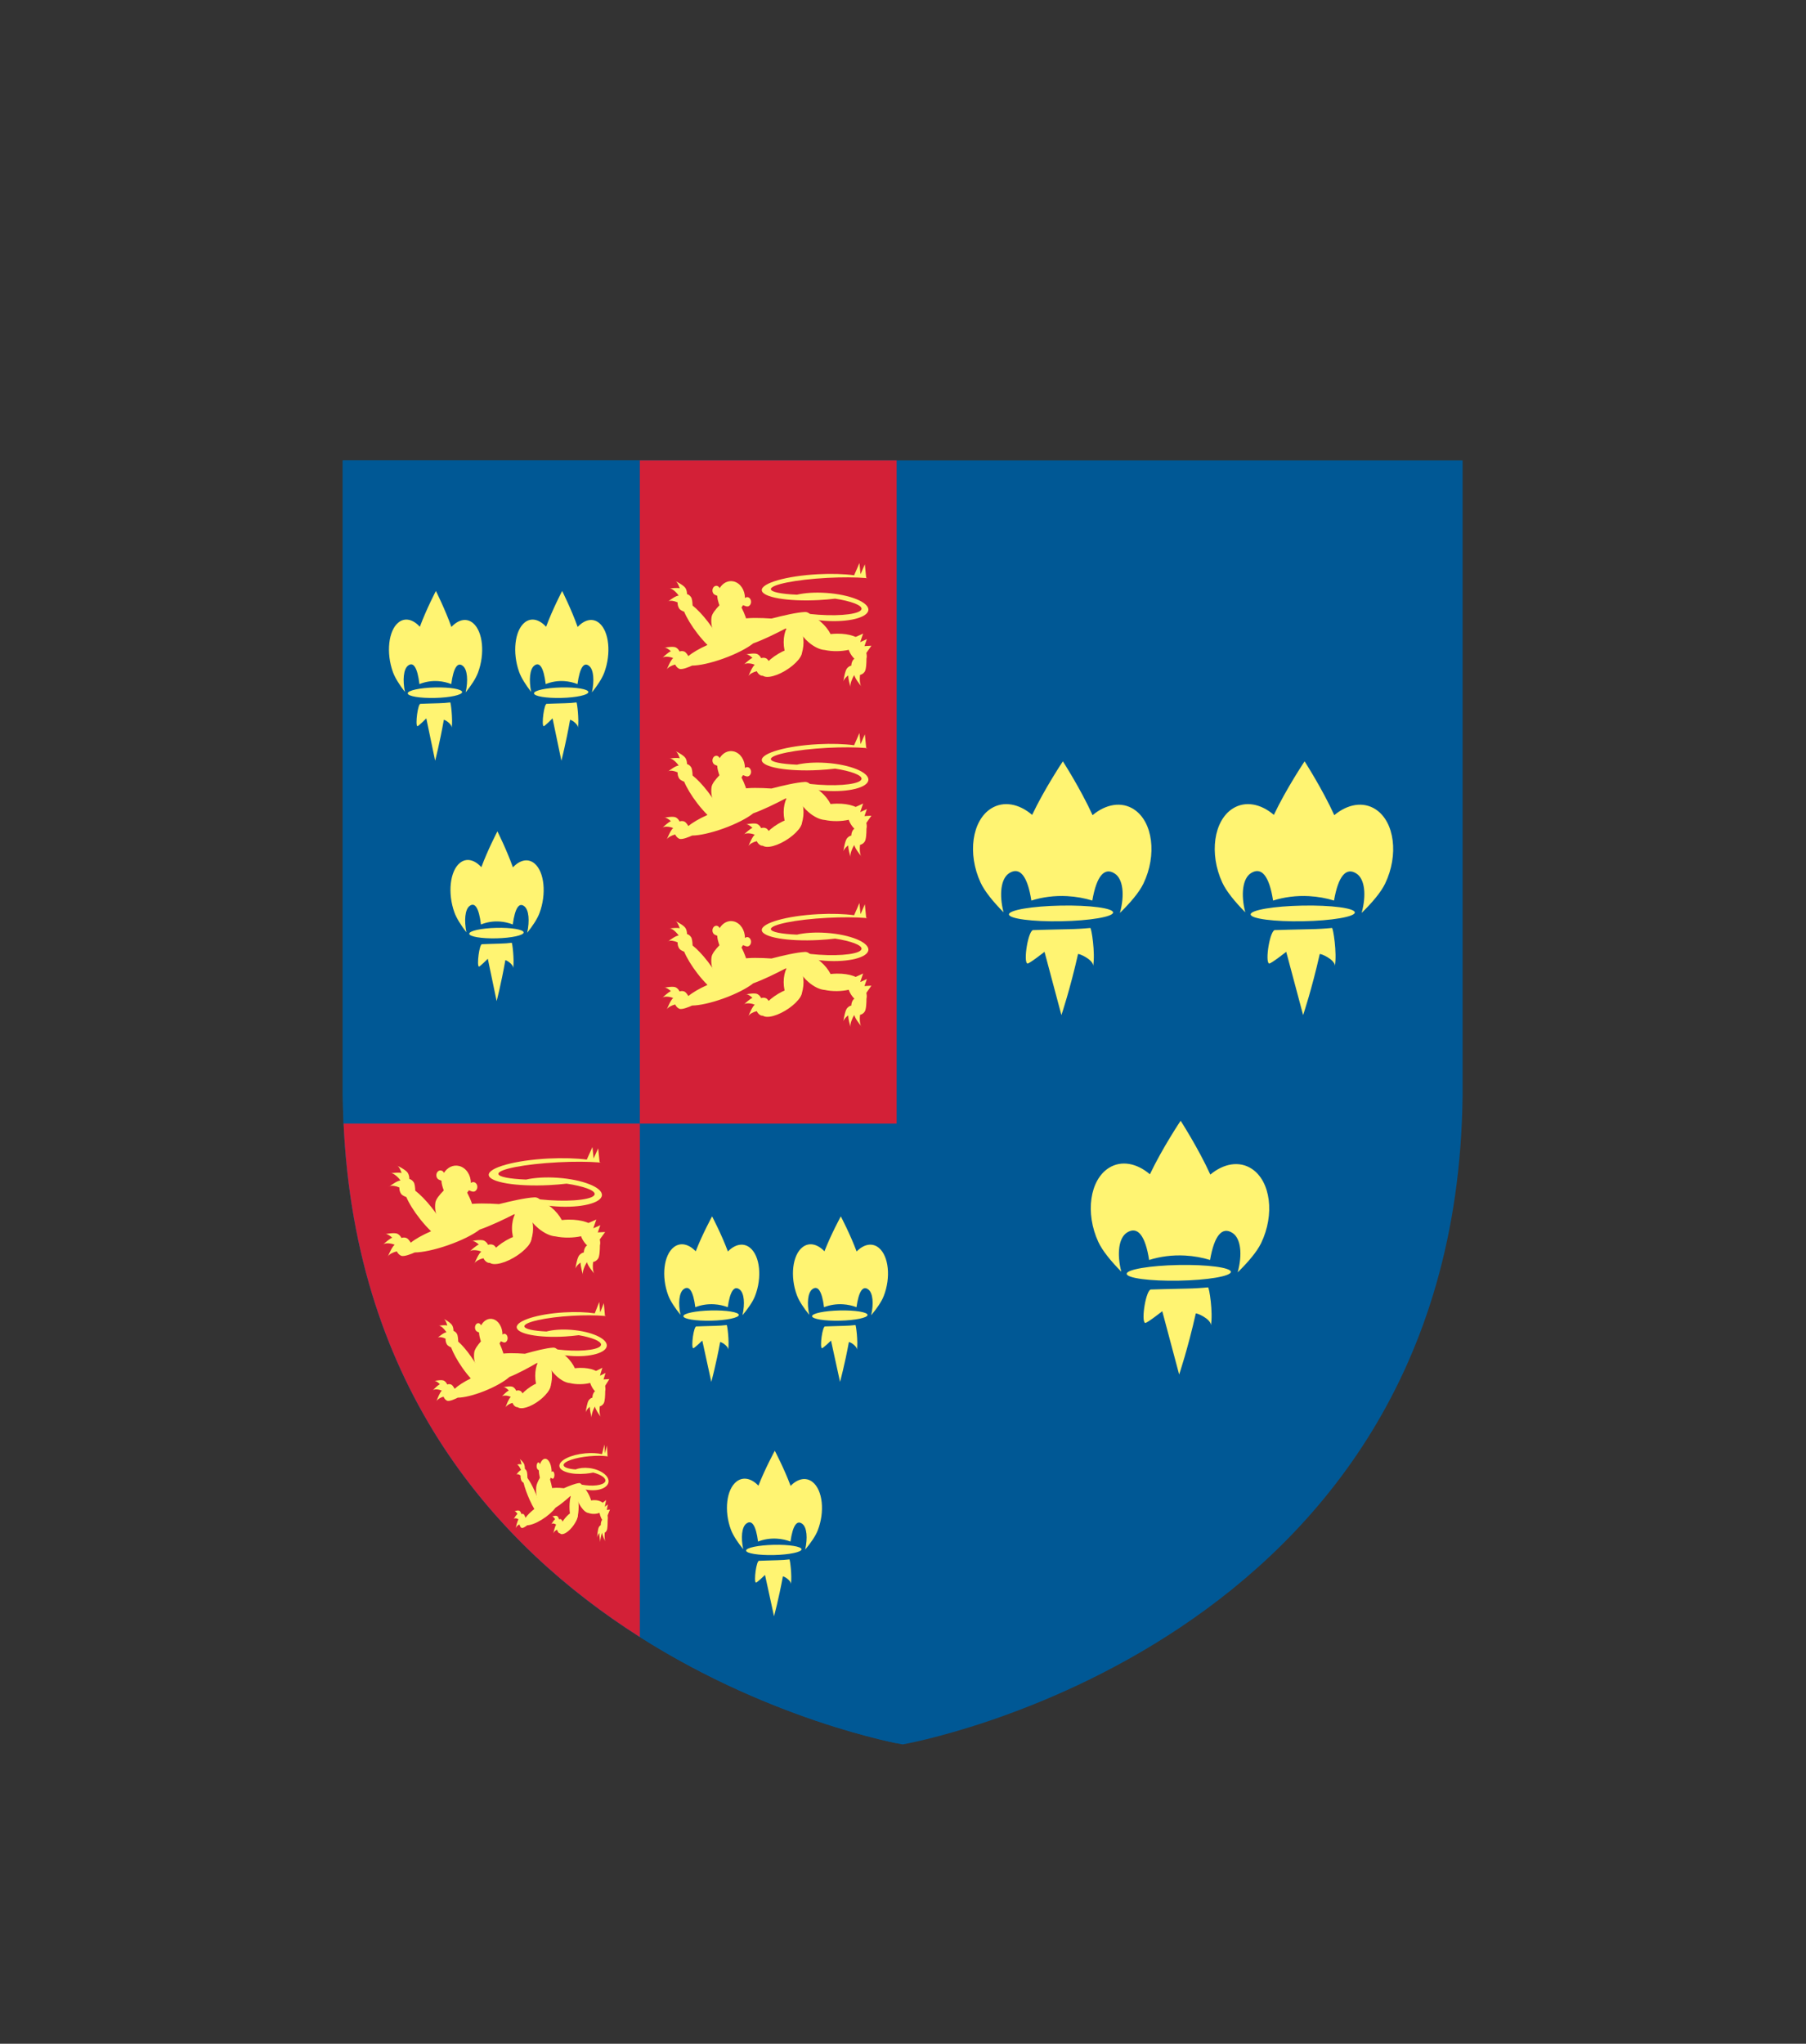 <?xml version="1.0" encoding="UTF-8" standalone="no"?><!DOCTYPE svg PUBLIC "-//W3C//DTD SVG 1.1//EN" "http://www.w3.org/Graphics/SVG/1.1/DTD/svg11.dtd"><svg width="100%" height="100%" viewBox="0 0 2130 2410" version="1.1" xmlns="http://www.w3.org/2000/svg" xmlns:xlink="http://www.w3.org/1999/xlink" xml:space="preserve" xmlns:serif="http://www.serif.com/" style="fill-rule:evenodd;clip-rule:evenodd;stroke-linejoin:round;stroke-miterlimit:2;"><rect x="0" y="0" width="2130" height="2410" fill="#333333" stroke="none"/><rect id="Artboard1" x="0" y="0" width="2129.27" height="2409.65" style="fill:none;"/><path d="M1725.01,542.971l-0,750.317l-0.038,0c-8.167,650.858 -660.254,763.741 -660.254,763.741c-0,0 -0.028,-0.008 -0.082,-0.026c-0.055,0.018 -0.082,0.026 -0.082,0.026c-0,0 -652.088,-112.883 -660.254,-763.741l-0.038,0l0,-750.317l1320.75,-0Z" style="fill:#005895;"/><clipPath id="_clip1"><path d="M1725.01,542.971l-0,750.317l-0.038,0c-8.167,650.858 -660.254,763.741 -660.254,763.741c-0,0 -0.028,-0.008 -0.082,-0.026c-0.055,0.018 -0.082,0.026 -0.082,0.026c-0,0 -652.088,-112.883 -660.254,-763.741l-0.038,0l0,-750.317l1320.75,-0Z"/></clipPath><g clip-path="url(#_clip1)"><rect x="309.181" y="325" width="748.326" height="1916.67" style="fill:#005895;"/><clipPath id="_clip2"><rect x="309.181" y="325" width="748.326" height="1916.67"/></clipPath><g clip-path="url(#_clip2)"><rect x="291.363" y="1325" width="463.249" height="875" style="fill:#d32037;"/><g><g id="lion"><path d="M459.525,1398.86c-0.641,0.477 -1.02,0.775 -1.02,0.775c0.26,-0.317 0.605,-0.574 1.02,-0.775Zm1.879,-15.416c-0.754,0.105 -1.206,0.182 -1.206,0.182c0.351,-0.155 0.758,-0.211 1.206,-0.182Zm7.567,-8.63c-0.701,-0.342 -1.127,-0.535 -1.127,-0.535c0.372,0.067 0.749,0.252 1.127,0.535Zm218.441,127.889c0.247,0.84 0.406,1.34 0.406,1.34c-0.203,-0.369 -0.336,-0.822 -0.406,-1.34Zm-232.539,-47.534c-0.75,0.137 -1.2,0.232 -1.2,0.232c0.347,-0.169 0.751,-0.243 1.2,-0.232Zm-2.588,11.983c-0.595,0.552 -0.946,0.893 -0.946,0.893c0.23,-0.347 0.551,-0.643 0.946,-0.893Zm248.411,34.453c0.535,0.631 0.864,1.002 0.864,1.002c-0.321,-0.23 -0.608,-0.57 -0.864,-1.002Zm-22.092,-5.735c-0.138,0.873 -0.211,1.401 -0.211,1.401c-0.021,-0.439 0.054,-0.91 0.211,-1.401Zm-221.022,-14.43c-0.332,0.798 -0.522,1.284 -0.522,1.284c0.079,-0.429 0.259,-0.86 0.522,-1.284Zm-5.297,-14.288c2.014,-1.865 6.82,-6.129 10.287,-7.694c-2.649,-2.429 -5.641,-4.242 -7.699,-4.289c3.073,-0.563 11.192,-1.831 14.157,-0.148c2,1.136 3.535,2.873 4.444,4.815c1.944,-0.731 4.103,-0.736 6.166,0.152c1.458,0.627 3.194,2.814 4.838,5.395c5.13,-4.201 13.584,-8.999 23.926,-13.498c-4.02,-3.839 -8.339,-8.573 -12.62,-13.946c-7.599,-9.538 -13.473,-19.076 -16.529,-26.309c-2.743,-1.052 -5.218,-2.352 -6.22,-3.838c-1.491,-2.212 -2.145,-4.884 -2.017,-7.493c-3.992,-1.826 -8.999,-2.648 -11.493,-1.439c2.596,-1.937 9.487,-6.825 12.82,-6.774c-2.86,-4.234 -7.877,-8.443 -10.941,-8.642c2.55,-0.358 8.554,-1.052 12.209,-0.264c-1.171,-3.691 -2.909,-7.066 -4.642,-8.366c2.871,1.4 10.357,5.286 12.131,8.536c1.196,2.19 1.727,4.61 1.633,6.821c1.984,0.567 3.826,1.883 5.187,3.902c1.204,1.786 1.687,5.926 1.849,10.019c5.6,4.295 12.406,11.15 19.117,19.574c3.099,3.889 5.911,7.779 8.362,11.512c3.567,-3.471 8.413,-6.743 14.021,-9.224c5.507,-2.437 10.895,-3.733 15.48,-3.93c1.257,-0.751 2.633,-1.291 4.099,-1.574c9.098,-1.757 23.904,-1.468 37.733,-0.58c14.031,-3.542 31.534,-7.47 41.804,-7.946c3.199,-0.148 6.085,1.622 7.848,4.431c3.831,1.59 7.901,4.052 11.85,7.321c5.516,4.564 9.842,9.91 12.505,15.022c2.51,-0.287 5.158,-0.457 7.895,-0.491c16.109,-0.201 29.232,4.381 29.285,10.226c0.002,0.15 -0.006,0.3 -0.021,0.45c0.916,0.863 1.811,1.838 2.662,2.917c4.424,5.611 6.348,12.354 5.13,16.769c-0.019,5.172 -0.368,13.093 -2.222,15.712c-1.535,2.17 -3.631,3.481 -5.839,3.883c-0.686,4.948 -0.319,10.844 1.216,13.441c-2.165,-2.56 -7.703,-9.407 -8.362,-13.229c-2.938,4.162 -5.4,10.782 -4.922,14.327c-0.836,-2.84 -2.68,-9.557 -2.791,-13.9c-2.84,2.115 -5.295,4.813 -6.017,7.067c0.566,-3.576 2.239,-12.952 4.582,-15.664c1.58,-1.828 3.491,-2.944 5.359,-3.302c0.056,-2.387 0.769,-4.77 2.17,-6.751c0.388,-0.548 0.984,-1.064 1.723,-1.547c-0.963,-0.893 -1.903,-1.91 -2.795,-3.041c-1.951,-2.475 -3.416,-5.17 -4.34,-7.788c-4.296,0.961 -9.292,1.544 -14.625,1.61c-5.68,0.071 -10.989,-0.453 -15.484,-1.417c-5.766,-0.342 -13.159,-3.606 -20.172,-9.409c-5.535,-4.581 -9.872,-9.949 -12.533,-15.078c-4.96,-0.263 -10.594,-0.819 -16.325,-1.519c-11.874,6.014 -27.881,13.663 -40.479,18.008c-7.537,5.872 -21.253,12.793 -37.385,18.413c-15.699,5.469 -30.059,8.444 -39.166,8.516c-3.27,1.458 -12.622,5.357 -16.042,3.885c-2.26,-0.973 -4.013,-2.849 -5.071,-5.152c-4.219,0.887 -8.854,3.25 -10.439,5.806c1.346,-3.239 5.031,-11.621 7.895,-13.616c-4.333,-1.859 -10.491,-2.376 -13.192,-0.672Zm102.16,8.091c2.013,-1.865 6.82,-6.13 10.286,-7.694c-2.649,-2.43 -5.641,-4.243 -7.699,-4.29c3.073,-0.563 11.192,-1.831 14.158,-0.147c1.999,1.135 3.534,2.873 4.443,4.814c1.945,-0.731 4.104,-0.736 6.167,0.152c4.174,1.797 10.64,16.389 10.64,16.389c-0,-0 -13.014,6.206 -17.188,4.41c-2.261,-0.973 -4.014,-2.85 -5.072,-5.152c-4.219,0.886 -8.854,3.249 -10.439,5.805c1.346,-3.239 5.031,-11.62 7.895,-13.616c-4.332,-1.858 -10.491,-2.376 -13.191,-0.671Zm5.296,14.287c-0.332,0.799 -0.521,1.285 -0.521,1.285c0.079,-0.43 0.258,-0.86 0.521,-1.285Zm-2.709,-26.271c-0.75,0.138 -1.2,0.233 -1.2,0.233c0.347,-0.17 0.752,-0.243 1.2,-0.233Zm-2.587,11.984c-0.596,0.551 -0.947,0.893 -0.947,0.893c0.231,-0.347 0.552,-0.644 0.947,-0.893Z" style="fill:#fff472;"/><g><path d="M703.336,1438.07l-4.563,13.036l-6.715,-8.085l11.278,-4.951Z" style="fill:#fff472;"/><path d="M708.025,1444.77l-4.564,13.035l-6.714,-8.085l11.278,-4.95Z" style="fill:#fff472;"/><path d="M713.707,1452.81l-7.782,10.752l-4.252,-10.114l12.034,-0.638Z" style="fill:#fff472;"/><ellipse cx="616.267" cy="1448.5" rx="12.421" ry="23.819" style="fill:#fff472;"/><path d="M626.431,1458.48c2.389,5.676 -6.905,16.748 -20.741,24.711c-13.836,7.962 -27.009,9.819 -29.398,4.143c-2.389,-5.675 6.905,-16.748 20.741,-24.71c13.836,-7.963 27.009,-9.82 29.398,-4.144Z" style="fill:#fff472;"/></g><path d="M706.41,1370.74c-12.692,-0.984 -29.566,-1.115 -48.043,-0.164c-39.161,2.014 -70.786,8.131 -70.578,13.651c0.132,3.513 13.128,5.943 32.656,6.726c9.712,-2.216 22.713,-3.096 36.913,-2.13c29.471,2.004 53.021,11.205 52.557,20.533c-0.464,9.329 -24.767,15.275 -54.238,13.271c-9.166,-0.623 -17.759,-1.943 -25.235,-3.745c0.201,-0.688 0.306,-1.396 0.306,-2.12c-0,-1.147 -0.264,-2.255 -0.755,-3.303c5.454,0.756 11.32,1.363 17.435,1.779c29.471,2.004 53.639,-1.204 53.935,-7.161c0.226,-4.543 -13.494,-9.38 -33.091,-12.309c-6.431,0.757 -13.253,1.338 -20.325,1.702c-39.161,2.014 -71.218,-3.367 -71.544,-12.011c-0.325,-8.644 31.205,-17.298 70.365,-19.313c17.146,-0.882 32.929,-0.346 45.285,1.26l6.667,-14.804l1.379,13.498l5.394,-11.975l1.662,16.27c0.611,0.18 1.2,0.366 1.767,0.555c-0.566,-0.051 -1.141,-0.1 -1.725,-0.148l0.011,0.11l-0.798,-0.172Z" style="fill:#fff472;"/><path d="M551.008,1406.42c4.015,7.789 7.528,16.233 6.821,20.874c-2.181,14.302 -13.882,23.844 -26.113,21.294c-12.232,-2.549 -20.393,-16.231 -18.212,-30.533c0.601,-3.945 4.878,-9.238 9.875,-14.229c-1.59,-4.343 -2.742,-8.533 -2.741,-11.555c-1.863,-0.599 -3.648,-1.372 -4.487,-2.295c-1.95,-2.143 -2.045,-5.735 -0.212,-8.015c1.833,-2.281 4.905,-2.392 6.855,-0.248c0.293,0.322 0.578,0.779 0.85,1.329c3.92,-6.396 10.836,-9.835 17.836,-8.101c8.229,2.039 13.872,10.558 13.853,20.021c0.778,-0.511 1.503,-0.872 2.096,-0.974c2.648,-0.454 5.113,1.691 5.502,4.787c0.389,3.097 -1.446,5.98 -4.094,6.434c-1.36,0.233 -3.718,-0.608 -5.849,-1.572c-0.57,0.905 -1.239,1.837 -1.98,2.783Z" style="fill:#fff472;"/></g><g id="lion1" serif:id="lion"><path d="M516.346,1577.29c-0.51,0.434 -0.812,0.705 -0.812,0.705c0.207,-0.289 0.482,-0.522 0.812,-0.705Zm1.496,-13.997c-0.601,0.096 -0.96,0.166 -0.96,0.166c0.28,-0.141 0.603,-0.192 0.96,-0.166Zm6.024,-7.835c-0.558,-0.31 -0.897,-0.486 -0.897,-0.486c0.296,0.061 0.596,0.229 0.897,0.486Zm173.897,116.117c0.196,0.763 0.323,1.217 0.323,1.217c-0.162,-0.335 -0.268,-0.746 -0.323,-1.217Zm-185.12,-43.159c-0.598,0.125 -0.955,0.212 -0.955,0.212c0.276,-0.154 0.597,-0.221 0.955,-0.212Zm-2.06,10.881c-0.474,0.501 -0.754,0.811 -0.754,0.811c0.184,-0.315 0.439,-0.585 0.754,-0.811Zm197.755,31.281c0.425,0.574 0.687,0.91 0.687,0.91c-0.255,-0.208 -0.484,-0.518 -0.687,-0.91Zm-17.587,-5.207c-0.11,0.793 -0.168,1.272 -0.168,1.272c-0.017,-0.398 0.042,-0.826 0.168,-1.272Zm-175.952,-13.102c-0.264,0.725 -0.415,1.167 -0.415,1.167c0.063,-0.391 0.206,-0.781 0.415,-1.167Zm-4.216,-12.972c1.603,-1.693 5.429,-5.565 8.188,-6.986c-2.108,-2.206 -4.49,-3.852 -6.128,-3.895c2.446,-0.511 8.909,-1.662 11.27,-0.133c1.592,1.03 2.814,2.608 3.538,4.371c1.547,-0.664 3.266,-0.669 4.909,0.138c1.16,0.569 2.542,2.555 3.85,4.898c4.085,-3.814 10.815,-8.17 19.048,-12.255c-3.2,-3.485 -6.639,-7.784 -10.046,-12.662c-6.05,-8.661 -10.727,-17.321 -13.16,-23.888c-2.183,-0.955 -4.153,-2.135 -4.951,-3.485c-1.187,-2.008 -1.708,-4.434 -1.605,-6.803c-3.178,-1.658 -7.164,-2.404 -9.15,-1.307c2.067,-1.758 7.552,-6.196 10.206,-6.15c-2.277,-3.844 -6.271,-7.665 -8.71,-7.847c2.03,-0.324 6.81,-0.954 9.719,-0.24c-0.932,-3.351 -2.316,-6.415 -3.695,-7.595c2.285,1.271 8.245,4.8 9.657,7.75c0.952,1.989 1.375,4.186 1.3,6.193c1.579,0.515 3.046,1.71 4.129,3.543c0.959,1.622 1.343,5.381 1.472,9.097c4.458,3.9 9.876,10.124 15.219,17.772c2.467,3.532 4.705,7.063 6.657,10.453c2.84,-3.151 6.697,-6.122 11.162,-8.375c4.384,-2.213 8.673,-3.389 12.323,-3.569c1.001,-0.681 2.096,-1.171 3.263,-1.428c7.243,-1.596 19.03,-1.333 30.039,-0.527c11.169,-3.217 25.104,-6.783 33.279,-7.215c2.546,-0.134 4.844,1.473 6.247,4.024c3.051,1.443 6.291,3.679 9.435,6.646c4.39,4.144 7.834,8.998 9.954,13.64c1.999,-0.261 4.106,-0.415 6.285,-0.446c12.825,-0.183 23.271,3.978 23.314,9.285c0.001,0.136 -0.005,0.273 -0.018,0.408c0.73,0.784 1.442,1.669 2.12,2.649c3.522,5.094 5.054,11.216 4.084,15.225c-0.015,4.696 -0.293,11.888 -1.769,14.266c-1.222,1.97 -2.891,3.161 -4.649,3.526c-0.546,4.492 -0.253,9.846 0.969,12.203c-1.724,-2.324 -6.133,-8.541 -6.657,-12.01c-2.339,3.778 -4.299,9.789 -3.918,13.007c-0.666,-2.578 -2.134,-8.677 -2.222,-12.62c-2.261,1.92 -4.216,4.37 -4.79,6.416c0.451,-3.247 1.782,-11.76 3.647,-14.222c1.258,-1.66 2.78,-2.673 4.267,-2.998c0.044,-2.167 0.612,-4.331 1.727,-6.13c0.309,-0.497 0.783,-0.966 1.372,-1.404c-0.767,-0.811 -1.515,-1.734 -2.225,-2.761c-1.554,-2.247 -2.72,-4.694 -3.455,-7.072c-3.42,0.873 -7.398,1.402 -11.643,1.463c-4.522,0.064 -8.748,-0.411 -12.327,-1.287c-4.589,-0.311 -10.475,-3.274 -16.058,-8.543c-4.406,-4.159 -7.859,-9.033 -9.977,-13.69c-3.949,-0.239 -8.434,-0.744 -12.996,-1.379c-9.453,5.46 -22.196,12.405 -32.225,16.35c-6,5.332 -16.919,11.615 -29.762,16.718c-12.497,4.966 -23.929,7.667 -31.179,7.732c-2.603,1.324 -10.048,4.864 -12.77,3.528c-1.8,-0.883 -3.195,-2.587 -4.037,-4.678c-3.359,0.805 -7.049,2.951 -8.311,5.271c1.072,-2.94 4.005,-10.55 6.285,-12.362c-3.449,-1.688 -8.351,-2.158 -10.501,-0.61Zm81.327,7.346c1.603,-1.694 5.429,-5.566 8.189,-6.986c-2.109,-2.206 -4.491,-3.852 -6.129,-3.895c2.446,-0.511 8.909,-1.663 11.27,-0.134c1.592,1.031 2.814,2.609 3.538,4.371c1.548,-0.663 3.266,-0.668 4.909,0.138c3.323,1.632 8.47,14.881 8.47,14.881c0,-0 -10.36,5.635 -13.683,4.004c-1.8,-0.884 -3.195,-2.588 -4.037,-4.678c-3.359,0.805 -7.049,2.95 -8.311,5.271c1.072,-2.941 4.006,-10.551 6.285,-12.363c-3.449,-1.687 -8.351,-2.157 -10.501,-0.609Zm4.216,12.972c-0.264,0.725 -0.415,1.166 -0.415,1.166c0.063,-0.39 0.206,-0.78 0.415,-1.166Zm-2.156,-23.853c-0.598,0.125 -0.955,0.211 -0.955,0.211c0.276,-0.153 0.598,-0.22 0.955,-0.211Zm-2.06,10.881c-0.474,0.5 -0.754,0.811 -0.754,0.811c0.184,-0.316 0.439,-0.585 0.754,-0.811Z" style="fill:#fff472;"/><g><path d="M710.439,1612.89l-3.632,11.835l-5.346,-7.34l8.978,-4.495Z" style="fill:#fff472;"/><path d="M714.172,1618.97l-3.633,11.835l-5.345,-7.34l8.978,-4.495Z" style="fill:#fff472;"/><path d="M718.696,1626.28l-6.196,9.761l-3.384,-9.183l9.58,-0.578Z" style="fill:#fff472;"/><ellipse cx="641.125" cy="1622.37" rx="9.888" ry="21.626" style="fill:#fff472;"/><path d="M649.217,1631.42c1.902,5.153 -5.497,15.206 -16.512,22.436c-11.014,7.23 -21.501,8.916 -23.403,3.762c-1.902,-5.153 5.497,-15.206 16.512,-22.436c11.015,-7.229 21.501,-8.915 23.403,-3.762Z" style="fill:#fff472;"/></g><path d="M712.887,1551.76c-10.105,-0.893 -23.538,-1.013 -38.246,-0.149c-31.176,1.829 -56.352,7.383 -56.186,12.394c0.105,3.19 10.451,5.396 25.996,6.107c7.732,-2.011 18.081,-2.81 29.386,-1.934c23.461,1.82 42.209,10.174 41.84,18.644c-0.37,8.47 -19.717,13.869 -43.178,12.049c-7.297,-0.566 -14.138,-1.764 -20.089,-3.401c0.16,-0.624 0.243,-1.267 0.243,-1.924c0,-1.042 -0.21,-2.048 -0.601,-2.999c4.342,0.686 9.012,1.238 13.88,1.615c23.462,1.82 42.701,-1.094 42.937,-6.502c0.179,-4.124 -10.743,-8.516 -26.343,-11.176c-5.12,0.688 -10.551,1.215 -16.181,1.545c-31.175,1.83 -56.695,-3.057 -56.954,-10.905c-0.259,-7.848 24.841,-15.706 56.016,-17.535c13.649,-0.801 26.214,-0.315 36.05,1.144l5.308,-13.442l1.098,12.256l4.293,-10.873l1.324,14.772c0.486,0.164 0.955,0.333 1.406,0.505c-0.45,-0.047 -0.908,-0.091 -1.373,-0.135l0.009,0.1l-0.635,-0.156Z" style="fill:#fff472;"/><path d="M589.174,1584.15c3.196,7.071 5.993,14.739 5.43,18.952c-1.736,12.986 -11.051,21.649 -20.788,19.334c-9.738,-2.314 -16.234,-14.737 -14.498,-27.723c0.478,-3.581 3.883,-8.387 7.861,-12.919c-1.266,-3.943 -2.183,-7.747 -2.182,-10.491c-1.483,-0.544 -2.904,-1.246 -3.572,-2.084c-1.553,-1.946 -1.628,-5.207 -0.169,-7.278c1.46,-2.07 3.905,-2.171 5.458,-0.224c0.233,0.292 0.459,0.707 0.676,1.207c3.12,-5.808 8.627,-8.93 14.199,-7.356c6.551,1.852 11.043,9.586 11.028,18.178c0.619,-0.464 1.196,-0.792 1.668,-0.884c2.109,-0.413 4.071,1.535 4.381,4.347c0.309,2.811 -1.151,5.429 -3.26,5.841c-1.082,0.212 -2.96,-0.552 -4.656,-1.427c-0.454,0.821 -0.986,1.668 -1.576,2.527Z" style="fill:#fff472;"/></g><g id="lion2" serif:id="lion"><path d="M608.954,1738.84c-0.278,0.365 -0.443,0.594 -0.443,0.594c0.113,-0.244 0.263,-0.441 0.443,-0.594Zm0.816,-11.809c-0.327,0.081 -0.524,0.139 -0.524,0.139c0.153,-0.118 0.33,-0.162 0.524,-0.139Zm3.288,-6.611c-0.304,-0.261 -0.489,-0.41 -0.489,-0.41c0.161,0.052 0.325,0.193 0.489,0.41Zm94.915,97.965c0.108,0.643 0.177,1.026 0.177,1.026c-0.089,-0.283 -0.147,-0.629 -0.177,-1.026Zm-101.04,-36.412c-0.327,0.105 -0.522,0.178 -0.522,0.178c0.151,-0.13 0.327,-0.186 0.522,-0.178Zm-1.125,9.179c-0.258,0.423 -0.411,0.685 -0.411,0.685c0.1,-0.266 0.24,-0.494 0.411,-0.685Zm107.937,26.392c0.232,0.483 0.375,0.767 0.375,0.767c-0.139,-0.176 -0.264,-0.437 -0.375,-0.767Zm-9.599,-4.394c-0.06,0.669 -0.092,1.073 -0.092,1.073c-0.009,-0.336 0.024,-0.696 0.092,-1.073Zm-96.036,-11.053c-0.145,0.611 -0.227,0.984 -0.227,0.984c0.034,-0.329 0.112,-0.659 0.227,-0.984Zm-2.302,-10.945c0.875,-1.428 2.963,-4.695 4.47,-5.893c-1.151,-1.861 -2.451,-3.25 -3.345,-3.286c1.335,-0.431 4.863,-1.403 6.151,-0.113c0.869,0.87 1.536,2.201 1.931,3.688c0.845,-0.56 1.783,-0.564 2.679,0.116c0.633,0.481 1.388,2.156 2.102,4.133c2.229,-3.218 5.903,-6.893 10.396,-10.339c-1.746,-2.941 -3.623,-6.568 -5.483,-10.683c-3.302,-7.307 -5.854,-14.613 -7.182,-20.153c-1.192,-0.806 -2.267,-1.802 -2.703,-2.941c-0.648,-1.694 -0.932,-3.741 -0.876,-5.739c-1.735,-1.399 -3.91,-2.028 -4.994,-1.102c1.128,-1.484 4.122,-5.228 5.57,-5.189c-1.243,-3.243 -3.422,-6.467 -4.754,-6.62c1.108,-0.274 3.717,-0.806 5.305,-0.203c-0.508,-2.827 -1.264,-5.412 -2.017,-6.408c1.248,1.073 4.501,4.05 5.271,6.539c0.52,1.678 0.751,3.532 0.71,5.225c0.862,0.434 1.662,1.442 2.254,2.989c0.523,1.368 0.733,4.539 0.803,7.675c2.433,3.29 5.391,8.541 8.307,14.993c1.346,2.98 2.568,5.959 3.633,8.819c1.55,-2.659 3.655,-5.165 6.092,-7.066c2.393,-1.867 4.734,-2.859 6.727,-3.011c0.546,-0.575 1.144,-0.988 1.781,-1.205c3.953,-1.346 10.386,-1.125 16.395,-0.445c6.096,-2.713 13.702,-5.722 18.164,-6.086c1.39,-0.113 2.644,1.242 3.41,3.395c1.665,1.217 3.433,3.103 5.149,5.607c2.397,3.496 4.277,7.591 5.434,11.507c1.09,-0.22 2.241,-0.35 3.43,-0.376c7,-0.154 12.702,3.356 12.725,7.833c0,0.116 -0.003,0.23 -0.01,0.345c0.399,0.661 0.787,1.408 1.157,2.235c1.923,4.297 2.759,9.463 2.229,12.844c-0.008,3.962 -0.16,10.03 -0.965,12.036c-0.667,1.663 -1.578,2.667 -2.537,2.975c-0.298,3.79 -0.139,8.306 0.528,10.296c-0.941,-1.961 -3.347,-7.206 -3.633,-10.134c-1.277,3.188 -2.347,8.26 -2.139,10.975c-0.363,-2.176 -1.164,-7.321 -1.213,-10.648c-1.233,1.62 -2.301,3.687 -2.614,5.413c0.246,-2.739 0.973,-9.921 1.991,-11.998c0.686,-1.401 1.517,-2.256 2.328,-2.53c0.025,-1.828 0.334,-3.654 0.943,-5.171c0.169,-0.42 0.428,-0.815 0.749,-1.185c-0.419,-0.684 -0.827,-1.463 -1.214,-2.329c-0.848,-1.896 -1.485,-3.961 -1.886,-5.966c-1.867,0.736 -4.038,1.182 -6.355,1.233c-2.468,0.055 -4.775,-0.347 -6.728,-1.085c-2.505,-0.262 -5.718,-2.762 -8.765,-7.208c-2.405,-3.509 -4.29,-7.621 -5.446,-11.55c-2.155,-0.201 -4.603,-0.627 -7.093,-1.163c-5.159,4.607 -12.115,10.466 -17.588,13.794c-3.276,4.498 -9.235,9.8 -16.245,14.105c-6.821,4.189 -13.061,6.468 -17.018,6.523c-1.42,1.117 -5.484,4.104 -6.97,2.976c-0.982,-0.745 -1.744,-2.183 -2.204,-3.946c-1.833,0.679 -3.847,2.489 -4.535,4.447c0.585,-2.481 2.186,-8.902 3.43,-10.43c-1.882,-1.424 -4.558,-1.82 -5.732,-0.515Zm44.389,6.198c0.875,-1.429 2.964,-4.695 4.47,-5.894c-1.151,-1.861 -2.451,-3.25 -3.345,-3.286c1.335,-0.431 4.863,-1.402 6.151,-0.113c0.869,0.87 1.536,2.201 1.931,3.688c0.845,-0.56 1.783,-0.564 2.68,0.117c1.813,1.376 4.623,12.553 4.623,12.553c-0,0 -5.655,4.755 -7.469,3.378c-0.982,-0.745 -1.744,-2.182 -2.203,-3.946c-1.834,0.679 -3.847,2.489 -4.536,4.447c0.585,-2.481 2.186,-8.901 3.43,-10.43c-1.882,-1.423 -4.558,-1.82 -5.732,-0.514Zm2.302,10.944c-0.144,0.612 -0.227,0.984 -0.227,0.984c0.035,-0.329 0.112,-0.659 0.227,-0.984Zm-1.177,-20.124c-0.326,0.105 -0.522,0.179 -0.522,0.179c0.151,-0.13 0.327,-0.187 0.522,-0.179Zm-1.125,9.18c-0.258,0.422 -0.411,0.684 -0.411,0.684c0.1,-0.266 0.24,-0.493 0.411,-0.684Z" style="fill:#fff472;"/><g><path d="M714.892,1768.87l-1.983,9.985l-2.917,-6.193l4.9,-3.792Z" style="fill:#fff472;"/><path d="M716.929,1774.01l-1.982,9.985l-2.918,-6.193l4.9,-3.792Z" style="fill:#fff472;"/><path d="M719.399,1780.17l-3.382,8.236l-1.847,-7.748l5.229,-0.488Z" style="fill:#fff472;"/><ellipse cx="677.06" cy="1776.87" rx="5.397" ry="18.245" style="fill:#fff472;"/><path d="M681.476,1784.51c1.038,4.347 -3,12.829 -9.012,18.928c-6.012,6.1 -11.736,7.522 -12.774,3.174c-1.038,-4.347 3.001,-12.829 9.013,-18.928c6.012,-6.1 11.735,-7.522 12.773,-3.174Z" style="fill:#fff472;"/></g><path d="M716.228,1717.3c-5.515,-0.753 -12.847,-0.854 -20.875,-0.126c-17.016,1.544 -30.757,6.229 -30.667,10.458c0.057,2.691 5.704,4.552 14.189,5.151c4.22,-1.696 9.869,-2.371 16.039,-1.631c12.806,1.535 23.038,8.583 22.837,15.729c-0.202,7.146 -10.762,11.701 -23.567,10.165c-3.983,-0.477 -7.717,-1.488 -10.965,-2.869c0.087,-0.526 0.133,-1.069 0.133,-1.623c-0,-0.879 -0.115,-1.728 -0.328,-2.53c2.37,0.578 4.919,1.044 7.576,1.363c12.805,1.535 23.306,-0.923 23.435,-5.486c0.098,-3.48 -5.863,-7.185 -14.378,-9.429c-2.795,0.58 -5.759,1.025 -8.832,1.303c-17.016,1.544 -30.945,-2.579 -31.086,-9.2c-0.142,-6.621 13.558,-13.25 30.574,-14.793c7.45,-0.676 14.308,-0.266 19.676,0.965l2.898,-11.341l0.599,10.34l2.343,-9.173l0.723,12.463c0.265,0.138 0.521,0.28 0.767,0.425c-0.246,-0.039 -0.495,-0.077 -0.749,-0.113l0.005,0.084l-0.347,-0.132Z" style="fill:#fff472;"/><path d="M648.704,1744.63c1.745,5.966 3.271,12.435 2.964,15.989c-0.948,10.956 -6.032,18.265 -11.347,16.312c-5.314,-1.952 -8.86,-12.433 -7.913,-23.388c0.261,-3.022 2.12,-7.076 4.291,-10.9c-0.691,-3.326 -1.191,-6.536 -1.191,-8.851c-0.809,-0.459 -1.585,-1.051 -1.95,-1.758c-0.847,-1.642 -0.888,-4.393 -0.092,-6.14c0.797,-1.747 2.132,-1.832 2.979,-0.19c0.127,0.247 0.251,0.597 0.369,1.019c1.703,-4.9 4.709,-7.534 7.75,-6.206c3.576,1.562 6.028,8.087 6.019,15.336c0.339,-0.391 0.653,-0.668 0.911,-0.746c1.151,-0.348 2.222,1.295 2.391,3.667c0.169,2.372 -0.628,4.581 -1.779,4.929c-0.591,0.178 -1.616,-0.466 -2.541,-1.205c-0.248,0.693 -0.539,1.408 -0.861,2.132Z" style="fill:#fff472;"/></g></g><rect x="754.613" y="450" width="463.249" height="875" style="fill:#d32037;"/><g><g id="lion3" serif:id="lion"><path d="M788.367,708.96c-0.603,0.464 -0.96,0.754 -0.96,0.754c0.245,-0.309 0.57,-0.559 0.96,-0.754Zm1.77,-14.996c-0.71,0.103 -1.136,0.177 -1.136,0.177c0.331,-0.15 0.714,-0.205 1.136,-0.177Zm7.126,-8.394c-0.66,-0.333 -1.061,-0.521 -1.061,-0.521c0.35,0.066 0.705,0.245 1.061,0.521Zm205.713,124.401c0.233,0.817 0.383,1.304 0.383,1.304c-0.192,-0.36 -0.317,-0.8 -0.383,-1.304Zm-218.99,-46.238c-0.706,0.134 -1.129,0.226 -1.129,0.226c0.326,-0.164 0.707,-0.236 1.129,-0.226Zm-2.436,11.657c-0.561,0.536 -0.892,0.869 -0.892,0.869c0.217,-0.338 0.52,-0.627 0.892,-0.869Zm233.936,33.513c0.503,0.614 0.813,0.975 0.813,0.975c-0.301,-0.224 -0.572,-0.555 -0.813,-0.975Zm-20.805,-5.579c-0.13,0.85 -0.198,1.363 -0.198,1.363c-0.02,-0.427 0.05,-0.885 0.198,-1.363Zm-208.143,-14.037c-0.313,0.777 -0.492,1.25 -0.492,1.25c0.075,-0.418 0.244,-0.836 0.492,-1.25Zm-4.988,-13.897c1.896,-1.814 6.422,-5.962 9.686,-7.484c-2.494,-2.364 -5.311,-4.127 -7.25,-4.173c2.894,-0.547 10.54,-1.781 13.333,-0.143c1.883,1.104 3.329,2.794 4.185,4.683c1.831,-0.711 3.864,-0.716 5.807,0.147c1.372,0.611 3.008,2.738 4.555,5.248c4.832,-4.086 12.793,-8.753 22.533,-13.129c-3.786,-3.734 -7.854,-8.34 -11.885,-13.566c-7.156,-9.278 -12.688,-18.556 -15.567,-25.591c-2.582,-1.024 -4.913,-2.288 -5.857,-3.734c-1.404,-2.152 -2.02,-4.751 -1.899,-7.289c-3.76,-1.776 -8.475,-2.575 -10.824,-1.399c2.445,-1.884 8.934,-6.639 12.074,-6.589c-2.694,-4.119 -7.419,-8.213 -10.304,-8.407c2.401,-0.348 8.056,-1.023 11.497,-0.257c-1.102,-3.59 -2.739,-6.873 -4.371,-8.137c2.703,1.362 9.754,5.142 11.424,8.303c1.127,2.131 1.627,4.484 1.538,6.635c1.868,0.551 3.603,1.831 4.885,3.795c1.134,1.738 1.588,5.765 1.741,9.747c5.273,4.177 11.683,10.845 18.003,19.039c2.918,3.784 5.567,7.567 7.875,11.198c3.359,-3.376 7.922,-6.558 13.204,-8.972c5.187,-2.371 10.261,-3.631 14.578,-3.823c1.184,-0.73 2.48,-1.255 3.86,-1.531c8.568,-1.709 22.511,-1.428 35.535,-0.564c13.213,-3.446 29.697,-7.267 39.367,-7.729c3.013,-0.144 5.731,1.577 7.391,4.31c3.609,1.546 7.441,3.942 11.16,7.121c5.194,4.439 9.269,9.64 11.776,14.613c2.364,-0.28 4.858,-0.445 7.435,-0.478c15.171,-0.196 27.529,4.261 27.579,9.947c0.002,0.146 -0.005,0.292 -0.02,0.437c0.863,0.84 1.706,1.788 2.507,2.838c4.167,5.458 5.978,12.017 4.831,16.311c-0.018,5.032 -0.346,12.737 -2.092,15.285c-1.446,2.11 -3.42,3.385 -5.5,3.776c-0.645,4.813 -0.3,10.549 1.146,13.075c-2.039,-2.49 -7.254,-9.151 -7.875,-12.868c-2.766,4.048 -5.085,10.488 -4.635,13.936c-0.787,-2.763 -2.524,-9.297 -2.629,-13.521c-2.673,2.057 -4.986,4.681 -5.666,6.874c0.534,-3.478 2.109,-12.599 4.315,-15.236c1.488,-1.779 3.288,-2.865 5.047,-3.213c0.053,-2.322 0.724,-4.64 2.044,-6.566c0.365,-0.534 0.926,-1.036 1.622,-1.505c-0.907,-0.869 -1.792,-1.858 -2.632,-2.958c-1.838,-2.407 -3.217,-5.029 -4.087,-7.576c-4.046,0.935 -8.751,1.502 -13.773,1.567c-5.349,0.068 -10.349,-0.441 -14.582,-1.379c-5.429,-0.333 -12.392,-3.507 -18.996,-9.153c-5.213,-4.455 -9.298,-9.677 -11.803,-14.666c-4.671,-0.257 -9.977,-0.797 -15.374,-1.478c-11.182,5.85 -26.256,13.291 -38.12,17.517c-7.099,5.712 -20.015,12.444 -35.207,17.911c-14.784,5.32 -28.308,8.213 -36.884,8.283c-3.079,1.419 -11.886,5.212 -15.107,3.78c-2.128,-0.947 -3.78,-2.772 -4.776,-5.012c-3.973,0.863 -8.338,3.161 -9.83,5.647c1.267,-3.15 4.738,-11.303 7.434,-13.244c-4.079,-1.808 -9.879,-2.311 -12.422,-0.653Zm96.206,7.87c1.896,-1.815 6.423,-5.963 9.687,-7.485c-2.494,-2.363 -5.312,-4.126 -7.25,-4.172c2.894,-0.548 10.54,-1.782 13.333,-0.144c1.883,1.105 3.329,2.795 4.185,4.683c1.83,-0.71 3.864,-0.716 5.807,0.148c3.931,1.748 10.02,15.942 10.02,15.942c-0,-0 -12.256,6.037 -16.187,4.29c-2.129,-0.947 -3.78,-2.772 -4.776,-5.012c-3.973,0.863 -8.338,3.161 -9.831,5.647c1.268,-3.15 4.738,-11.303 7.435,-13.244c-4.08,-1.808 -9.879,-2.311 -12.423,-0.653Zm4.988,13.897c-0.312,0.777 -0.491,1.25 -0.491,1.25c0.075,-0.418 0.243,-0.837 0.491,-1.25Zm-2.551,-25.554c-0.706,0.133 -1.13,0.226 -1.13,0.226c0.327,-0.165 0.708,-0.236 1.13,-0.226Zm-2.437,11.657c-0.56,0.536 -0.891,0.868 -0.891,0.868c0.217,-0.337 0.519,-0.626 0.891,-0.868Z" style="fill:#fff472;"/><g><path d="M1017.97,747.101l-4.297,12.68l-6.323,-7.865l10.62,-4.815Z" style="fill:#fff472;"/><path d="M1022.39,753.619l-4.298,12.68l-6.323,-7.865l10.621,-4.815Z" style="fill:#fff472;"/><path d="M1027.74,761.445l-7.329,10.458l-4.004,-9.838l11.333,-0.62Z" style="fill:#fff472;"/><ellipse cx="935.976" cy="757.253" rx="11.697" ry="23.169" style="fill:#fff472;"/><path d="M945.549,766.953c2.249,5.521 -6.503,16.291 -19.533,24.037c-13.03,7.745 -25.436,9.551 -27.685,4.03c-2.25,-5.52 6.502,-16.291 19.532,-24.036c13.03,-7.746 25.436,-9.552 27.686,-4.031Z" style="fill:#fff472;"/></g><path d="M1020.87,681.607c-11.953,-0.956 -27.844,-1.084 -45.243,-0.159c-36.879,1.96 -66.662,7.91 -66.466,13.279c0.124,3.417 12.363,5.781 30.753,6.542c9.146,-2.155 21.389,-3.011 34.762,-2.071c27.754,1.949 49.932,10.899 49.495,19.973c-0.437,9.074 -23.324,14.858 -51.078,12.909c-8.632,-0.606 -16.724,-1.89 -23.765,-3.644c0.19,-0.668 0.288,-1.357 0.288,-2.061c0,-1.116 -0.248,-2.194 -0.71,-3.213c5.136,0.735 10.66,1.326 16.419,1.731c27.754,1.949 50.513,-1.172 50.792,-6.967c0.213,-4.418 -12.708,-9.123 -31.163,-11.973c-6.056,0.737 -12.481,1.301 -19.14,1.655c-36.879,1.96 -67.069,-3.275 -67.375,-11.683c-0.307,-8.408 29.386,-16.826 66.265,-18.786c16.146,-0.858 31.01,-0.337 42.645,1.226l6.279,-14.401l1.299,13.13l5.079,-11.648l1.566,15.826c0.575,0.176 1.13,0.356 1.663,0.54c-0.532,-0.049 -1.074,-0.098 -1.624,-0.144l0.011,0.107l-0.752,-0.168Z" style="fill:#fff472;"/><path d="M874.52,716.317c3.781,7.576 7.089,15.79 6.423,20.304c-2.053,13.912 -13.072,23.194 -24.591,20.714c-11.519,-2.48 -19.204,-15.788 -17.151,-29.701c0.566,-3.837 4.594,-8.985 9.3,-13.841c-1.498,-4.224 -2.583,-8.3 -2.582,-11.24c-1.754,-0.582 -3.434,-1.334 -4.225,-2.232c-1.837,-2.085 -1.926,-5.579 -0.2,-7.797c1.727,-2.218 4.62,-2.326 6.456,-0.241c0.276,0.314 0.544,0.759 0.801,1.293c3.691,-6.222 10.204,-9.567 16.796,-7.879c7.75,1.983 13.064,10.269 13.046,19.474c0.733,-0.497 1.415,-0.848 1.974,-0.947c2.493,-0.442 4.815,1.644 5.181,4.656c0.366,3.013 -1.361,5.817 -3.855,6.259c-1.281,0.227 -3.502,-0.591 -5.508,-1.53c-0.537,0.88 -1.167,1.788 -1.865,2.708Z" style="fill:#fff472;"/></g><g id="lion4" serif:id="lion"><path d="M788.367,909.394c-0.603,0.465 -0.96,0.755 -0.96,0.755c0.245,-0.309 0.57,-0.559 0.96,-0.755Zm1.77,-14.995c-0.71,0.103 -1.136,0.177 -1.136,0.177c0.331,-0.151 0.714,-0.206 1.136,-0.177Zm7.126,-8.395c-0.66,-0.332 -1.061,-0.521 -1.061,-0.521c0.35,0.066 0.705,0.246 1.061,0.521Zm205.713,124.402c0.233,0.816 0.383,1.303 0.383,1.303c-0.192,-0.359 -0.317,-0.799 -0.383,-1.303Zm-218.99,-46.238c-0.706,0.133 -1.129,0.226 -1.129,0.226c0.326,-0.165 0.707,-0.236 1.129,-0.226Zm-2.436,11.656c-0.561,0.537 -0.892,0.869 -0.892,0.869c0.217,-0.337 0.52,-0.626 0.892,-0.869Zm233.936,33.514c0.503,0.614 0.813,0.974 0.813,0.974c-0.301,-0.223 -0.572,-0.554 -0.813,-0.974Zm-20.805,-5.579c-0.13,0.849 -0.198,1.362 -0.198,1.362c-0.02,-0.426 0.05,-0.884 0.198,-1.362Zm-208.143,-14.037c-0.313,0.777 -0.492,1.25 -0.492,1.25c0.075,-0.418 0.244,-0.837 0.492,-1.25Zm-4.988,-13.898c1.896,-1.814 6.422,-5.962 9.686,-7.484c-2.494,-2.363 -5.311,-4.126 -7.25,-4.172c2.894,-0.548 10.54,-1.782 13.333,-0.144c1.883,1.105 3.329,2.795 4.185,4.683c1.831,-0.711 3.864,-0.716 5.807,0.148c1.372,0.61 3.008,2.737 4.555,5.248c4.832,-4.086 12.793,-8.753 22.533,-13.129c-3.786,-3.735 -7.854,-8.34 -11.885,-13.566c-7.156,-9.279 -12.688,-18.556 -15.567,-25.592c-2.582,-1.023 -4.913,-2.287 -5.857,-3.733c-1.404,-2.152 -2.02,-4.751 -1.899,-7.289c-3.76,-1.776 -8.475,-2.575 -10.824,-1.4c2.445,-1.883 8.934,-6.639 12.074,-6.589c-2.694,-4.118 -7.419,-8.212 -10.304,-8.406c2.401,-0.348 8.056,-1.023 11.497,-0.257c-1.102,-3.59 -2.739,-6.874 -4.371,-8.138c2.703,1.363 9.754,5.143 11.424,8.303c1.127,2.131 1.627,4.485 1.538,6.635c1.868,0.552 3.603,1.832 4.885,3.796c1.134,1.738 1.588,5.765 1.741,9.746c5.273,4.178 11.683,10.846 18.003,19.04c2.918,3.783 5.567,7.567 7.875,11.198c3.359,-3.376 7.922,-6.559 13.204,-8.972c5.187,-2.371 10.261,-3.631 14.578,-3.824c1.184,-0.73 2.48,-1.255 3.86,-1.53c8.568,-1.709 22.511,-1.428 35.535,-0.565c13.213,-3.445 29.697,-7.266 39.367,-7.728c3.013,-0.145 5.731,1.577 7.391,4.31c3.609,1.546 7.441,3.941 11.16,7.12c5.194,4.44 9.269,9.641 11.776,14.614c2.364,-0.28 4.858,-0.445 7.435,-0.479c15.171,-0.195 27.529,4.262 27.579,9.948c0.002,0.146 -0.005,0.292 -0.02,0.437c0.863,0.84 1.706,1.788 2.507,2.838c4.167,5.458 5.978,12.017 4.831,16.311c-0.018,5.031 -0.346,12.736 -2.092,15.284c-1.446,2.111 -3.42,3.386 -5.5,3.777c-0.645,4.813 -0.3,10.549 1.146,13.075c-2.039,-2.49 -7.254,-9.151 -7.875,-12.868c-2.766,4.048 -5.085,10.488 -4.635,13.936c-0.787,-2.763 -2.524,-9.297 -2.629,-13.521c-2.673,2.057 -4.986,4.681 -5.666,6.874c0.534,-3.479 2.109,-12.599 4.315,-15.237c1.488,-1.778 3.288,-2.864 5.047,-3.212c0.053,-2.322 0.724,-4.64 2.044,-6.567c0.365,-0.533 0.926,-1.035 1.622,-1.504c-0.907,-0.869 -1.792,-1.858 -2.632,-2.958c-1.838,-2.408 -3.217,-5.029 -4.087,-7.576c-4.046,0.935 -8.751,1.501 -13.773,1.566c-5.349,0.069 -10.349,-0.44 -14.582,-1.378c-5.429,-0.333 -12.392,-3.508 -18.996,-9.153c-5.213,-4.456 -9.298,-9.678 -11.803,-14.667c-4.671,-0.256 -9.977,-0.797 -15.374,-1.477c-11.182,5.85 -26.256,13.29 -38.12,17.516c-7.099,5.713 -20.015,12.445 -35.207,17.912c-14.784,5.32 -28.308,8.213 -36.884,8.283c-3.079,1.418 -11.886,5.211 -15.107,3.779c-2.128,-0.946 -3.78,-2.771 -4.776,-5.011c-3.973,0.862 -8.338,3.161 -9.83,5.647c1.267,-3.15 4.738,-11.303 7.434,-13.245c-4.079,-1.807 -9.879,-2.31 -12.422,-0.653Zm96.206,7.87c1.896,-1.814 6.423,-5.962 9.687,-7.484c-2.494,-2.363 -5.312,-4.127 -7.25,-4.173c2.894,-0.547 10.54,-1.781 13.333,-0.143c1.883,1.104 3.329,2.795 4.185,4.683c1.83,-0.711 3.864,-0.716 5.807,0.148c3.931,1.748 10.02,15.942 10.02,15.942c-0,-0 -12.256,6.037 -16.187,4.289c-2.129,-0.946 -3.78,-2.772 -4.776,-5.011c-3.973,0.862 -8.338,3.161 -9.831,5.647c1.268,-3.15 4.738,-11.303 7.435,-13.245c-4.08,-1.807 -9.879,-2.311 -12.423,-0.653Zm4.988,13.898c-0.312,0.777 -0.491,1.249 -0.491,1.249c0.075,-0.417 0.243,-0.836 0.491,-1.249Zm-2.551,-25.555c-0.706,0.134 -1.13,0.227 -1.13,0.227c0.327,-0.165 0.708,-0.237 1.13,-0.227Zm-2.437,11.657c-0.56,0.537 -0.891,0.869 -0.891,0.869c0.217,-0.338 0.519,-0.626 0.891,-0.869Z" style="fill:#fff472;"/><g><path d="M1017.97,947.535l-4.297,12.68l-6.323,-7.864l10.62,-4.816Z" style="fill:#fff472;"/><path d="M1022.39,954.053l-4.298,12.68l-6.323,-7.864l10.621,-4.816Z" style="fill:#fff472;"/><path d="M1027.74,961.879l-7.329,10.459l-4.004,-9.838l11.333,-0.621Z" style="fill:#fff472;"/><ellipse cx="935.976" cy="957.687" rx="11.697" ry="23.169" style="fill:#fff472;"/><path d="M945.549,967.388c2.249,5.52 -6.503,16.291 -19.533,24.036c-13.03,7.746 -25.436,9.552 -27.685,4.031c-2.25,-5.521 6.502,-16.291 19.532,-24.037c13.03,-7.745 25.436,-9.551 27.686,-4.03Z" style="fill:#fff472;"/></g><path d="M1020.87,882.042c-11.953,-0.957 -27.844,-1.084 -45.243,-0.16c-36.879,1.96 -66.662,7.911 -66.466,13.28c0.124,3.417 12.363,5.78 30.753,6.542c9.146,-2.155 21.389,-3.011 34.762,-2.072c27.754,1.95 49.932,10.9 49.495,19.974c-0.437,9.074 -23.324,14.858 -51.078,12.909c-8.632,-0.607 -16.724,-1.89 -23.765,-3.644c0.19,-0.668 0.288,-1.358 0.288,-2.062c0,-1.115 -0.248,-2.194 -0.71,-3.212c5.136,0.734 10.66,1.326 16.419,1.73c27.754,1.95 50.513,-1.172 50.792,-6.966c0.213,-4.419 -12.708,-9.124 -31.163,-11.973c-6.056,0.737 -12.481,1.301 -19.14,1.655c-36.879,1.96 -67.069,-3.275 -67.375,-11.683c-0.307,-8.408 29.386,-16.826 66.265,-18.786c16.146,-0.858 31.01,-0.337 42.645,1.226l6.279,-14.401l1.299,13.13l5.079,-11.649l1.566,15.827c0.575,0.175 1.13,0.356 1.663,0.54c-0.532,-0.05 -1.074,-0.098 -1.624,-0.144l0.011,0.107l-0.752,-0.168Z" style="fill:#fff472;"/><path d="M874.52,916.751c3.781,7.577 7.089,15.791 6.423,20.305c-2.053,13.912 -13.072,23.194 -24.591,20.714c-11.519,-2.48 -19.204,-15.789 -17.151,-29.701c0.566,-3.837 4.594,-8.986 9.3,-13.841c-1.498,-4.224 -2.583,-8.3 -2.582,-11.24c-1.754,-0.583 -3.434,-1.334 -4.225,-2.232c-1.837,-2.085 -1.926,-5.579 -0.2,-7.797c1.727,-2.218 4.62,-2.326 6.456,-0.241c0.276,0.313 0.544,0.758 0.801,1.293c3.691,-6.222 10.204,-9.567 16.796,-7.88c7.75,1.984 13.064,10.27 13.046,19.475c0.733,-0.497 1.415,-0.848 1.974,-0.947c2.493,-0.442 4.815,1.644 5.181,4.656c0.366,3.012 -1.361,5.816 -3.855,6.258c-1.281,0.227 -3.502,-0.591 -5.508,-1.529c-0.537,0.88 -1.167,1.788 -1.865,2.707Z" style="fill:#fff472;"/></g><g id="lion5" serif:id="lion"><path d="M788.367,1109.83c-0.603,0.465 -0.96,0.754 -0.96,0.754c0.245,-0.309 0.57,-0.559 0.96,-0.754Zm1.77,-14.996c-0.71,0.103 -1.136,0.178 -1.136,0.178c0.331,-0.151 0.714,-0.206 1.136,-0.178Zm7.126,-8.394c-0.66,-0.332 -1.061,-0.521 -1.061,-0.521c0.35,0.066 0.705,0.246 1.061,0.521Zm205.713,124.401c0.233,0.817 0.383,1.304 0.383,1.304c-0.192,-0.359 -0.317,-0.8 -0.383,-1.304Zm-218.99,-46.238c-0.706,0.134 -1.129,0.227 -1.129,0.227c0.326,-0.165 0.707,-0.237 1.129,-0.227Zm-2.436,11.657c-0.561,0.536 -0.892,0.869 -0.892,0.869c0.217,-0.338 0.52,-0.626 0.892,-0.869Zm233.936,33.513c0.503,0.614 0.813,0.975 0.813,0.975c-0.301,-0.224 -0.572,-0.555 -0.813,-0.975Zm-20.805,-5.579c-0.13,0.85 -0.198,1.363 -0.198,1.363c-0.02,-0.427 0.05,-0.884 0.198,-1.363Zm-208.143,-14.036c-0.313,0.777 -0.492,1.249 -0.492,1.249c0.075,-0.418 0.244,-0.836 0.492,-1.249Zm-4.988,-13.898c1.896,-1.814 6.422,-5.962 9.686,-7.484c-2.494,-2.363 -5.311,-4.127 -7.25,-4.173c2.894,-0.547 10.54,-1.781 13.333,-0.143c1.883,1.104 3.329,2.794 4.185,4.683c1.831,-0.711 3.864,-0.716 5.807,0.148c1.372,0.61 3.008,2.737 4.555,5.248c4.832,-4.086 12.793,-8.753 22.533,-13.13c-3.786,-3.734 -7.854,-8.339 -11.885,-13.566c-7.156,-9.278 -12.688,-18.556 -15.567,-25.591c-2.582,-1.023 -4.913,-2.287 -5.857,-3.734c-1.404,-2.151 -2.02,-4.75 -1.899,-7.288c-3.76,-1.776 -8.475,-2.575 -10.824,-1.4c2.445,-1.884 8.934,-6.639 12.074,-6.589c-2.694,-4.119 -7.419,-8.212 -10.304,-8.407c2.401,-0.348 8.056,-1.022 11.497,-0.257c-1.102,-3.59 -2.739,-6.873 -4.371,-8.137c2.703,1.362 9.754,5.142 11.424,8.303c1.127,2.131 1.627,4.485 1.538,6.635c1.868,0.551 3.603,1.832 4.885,3.796c1.134,1.737 1.588,5.764 1.741,9.746c5.273,4.178 11.683,10.845 18.003,19.04c2.918,3.783 5.567,7.566 7.875,11.198c3.359,-3.376 7.922,-6.559 13.204,-8.973c5.187,-2.37 10.261,-3.631 14.578,-3.823c1.184,-0.73 2.48,-1.255 3.86,-1.53c8.568,-1.71 22.511,-1.429 35.535,-0.565c13.213,-3.446 29.697,-7.266 39.367,-7.729c3.013,-0.144 5.731,1.577 7.391,4.311c3.609,1.545 7.441,3.941 11.16,7.12c5.194,4.44 9.269,9.64 11.776,14.613c2.364,-0.279 4.858,-0.445 7.435,-0.478c15.171,-0.195 27.529,4.262 27.579,9.947c0.002,0.147 -0.005,0.293 -0.02,0.438c0.863,0.839 1.706,1.788 2.507,2.838c4.167,5.457 5.978,12.016 4.831,16.311c-0.018,5.031 -0.346,12.736 -2.092,15.284c-1.446,2.111 -3.42,3.386 -5.5,3.777c-0.645,4.813 -0.3,10.548 1.146,13.074c-2.039,-2.49 -7.254,-9.15 -7.875,-12.868c-2.766,4.048 -5.085,10.488 -4.635,13.936c-0.787,-2.762 -2.524,-9.296 -2.629,-13.521c-2.673,2.058 -4.986,4.682 -5.666,6.874c0.534,-3.478 2.109,-12.598 4.315,-15.236c1.488,-1.779 3.288,-2.864 5.047,-3.213c0.053,-2.321 0.724,-4.639 2.044,-6.566c0.365,-0.533 0.926,-1.035 1.622,-1.505c-0.907,-0.869 -1.792,-1.857 -2.632,-2.958c-1.838,-2.407 -3.217,-5.029 -4.087,-7.576c-4.046,0.936 -8.751,1.502 -13.773,1.567c-5.349,0.069 -10.349,-0.441 -14.582,-1.378c-5.429,-0.333 -12.392,-3.508 -18.996,-9.153c-5.213,-4.456 -9.298,-9.678 -11.803,-14.667c-4.671,-0.256 -9.977,-0.797 -15.374,-1.478c-11.182,5.851 -26.256,13.291 -38.12,17.517c-7.099,5.712 -20.015,12.444 -35.207,17.911c-14.784,5.32 -28.308,8.213 -36.884,8.284c-3.079,1.418 -11.886,5.211 -15.107,3.779c-2.128,-0.946 -3.78,-2.772 -4.776,-5.011c-3.973,0.862 -8.338,3.161 -9.83,5.647c1.267,-3.15 4.738,-11.304 7.434,-13.245c-4.079,-1.807 -9.879,-2.311 -12.422,-0.653Zm96.206,7.87c1.896,-1.814 6.423,-5.962 9.687,-7.484c-2.494,-2.363 -5.312,-4.127 -7.25,-4.173c2.894,-0.547 10.54,-1.781 13.333,-0.143c1.883,1.104 3.329,2.794 4.185,4.683c1.83,-0.711 3.864,-0.716 5.807,0.148c3.931,1.747 10.02,15.941 10.02,15.941c-0,0 -12.256,6.038 -16.187,4.29c-2.129,-0.946 -3.78,-2.772 -4.776,-5.011c-3.973,0.862 -8.338,3.16 -9.831,5.646c1.268,-3.15 4.738,-11.303 7.435,-13.244c-4.08,-1.808 -9.879,-2.311 -12.423,-0.653Zm4.988,13.897c-0.312,0.777 -0.491,1.25 -0.491,1.25c0.075,-0.418 0.243,-0.836 0.491,-1.25Zm-2.551,-25.554c-0.706,0.134 -1.13,0.226 -1.13,0.226c0.327,-0.164 0.708,-0.236 1.13,-0.226Zm-2.437,11.657c-0.56,0.536 -0.891,0.869 -0.891,0.869c0.217,-0.338 0.519,-0.627 0.891,-0.869Z" style="fill:#fff472;"/><g><path d="M1017.97,1147.97l-4.297,12.68l-6.323,-7.864l10.62,-4.816Z" style="fill:#fff472;"/><path d="M1022.39,1154.49l-4.298,12.68l-6.323,-7.864l10.621,-4.816Z" style="fill:#fff472;"/><path d="M1027.74,1162.31l-7.329,10.458l-4.004,-9.838l11.333,-0.62Z" style="fill:#fff472;"/><ellipse cx="935.976" cy="1158.12" rx="11.697" ry="23.169" style="fill:#fff472;"/><path d="M945.549,1167.82c2.249,5.521 -6.503,16.292 -19.533,24.037c-13.03,7.745 -25.436,9.551 -27.685,4.031c-2.25,-5.521 6.502,-16.292 19.532,-24.037c13.03,-7.745 25.436,-9.551 27.686,-4.031Z" style="fill:#fff472;"/></g><path d="M1020.87,1082.48c-11.953,-0.957 -27.844,-1.085 -45.243,-0.16c-36.879,1.96 -66.662,7.91 -66.466,13.279c0.124,3.417 12.363,5.781 30.753,6.542c9.146,-2.154 21.389,-3.011 34.762,-2.071c27.754,1.949 49.932,10.899 49.495,19.973c-0.437,9.074 -23.324,14.859 -51.078,12.909c-8.632,-0.606 -16.724,-1.89 -23.765,-3.643c0.19,-0.669 0.288,-1.358 0.288,-2.062c0,-1.116 -0.248,-2.194 -0.71,-3.213c5.136,0.735 10.66,1.326 16.419,1.731c27.754,1.949 50.513,-1.172 50.792,-6.966c0.213,-4.419 -12.708,-9.124 -31.163,-11.974c-6.056,0.737 -12.481,1.302 -19.14,1.656c-36.879,1.96 -67.069,-3.276 -67.375,-11.684c-0.307,-8.408 29.386,-16.825 66.265,-18.785c16.146,-0.858 31.01,-0.337 42.645,1.225l6.279,-14.4l1.299,13.13l5.079,-11.649l1.566,15.826c0.575,0.176 1.13,0.356 1.663,0.541c-0.532,-0.05 -1.074,-0.098 -1.624,-0.144l0.011,0.107l-0.752,-0.168Z" style="fill:#fff472;"/><path d="M874.52,1117.19c3.781,7.576 7.089,15.791 6.423,20.304c-2.053,13.913 -13.072,23.194 -24.591,20.714c-11.519,-2.48 -19.204,-15.788 -17.151,-29.7c0.566,-3.838 4.594,-8.986 9.3,-13.842c-1.498,-4.223 -2.583,-8.299 -2.582,-11.24c-1.754,-0.582 -3.434,-1.334 -4.225,-2.231c-1.837,-2.086 -1.926,-5.579 -0.2,-7.797c1.727,-2.218 4.62,-2.326 6.456,-0.241c0.276,0.313 0.544,0.758 0.801,1.293c3.691,-6.222 10.204,-9.567 16.796,-7.88c7.75,1.983 13.064,10.269 13.046,19.475c0.733,-0.497 1.415,-0.849 1.974,-0.948c2.493,-0.442 4.815,1.645 5.181,4.657c0.366,3.012 -1.361,5.816 -3.855,6.258c-1.281,0.227 -3.502,-0.591 -5.508,-1.529c-0.537,0.88 -1.167,1.787 -1.865,2.707Z" style="fill:#fff472;"/></g></g><g><g id="fleur"><path d="M857.041,1562.51c0.741,-0.089 3.228,19.261 1.816,29.115c0.025,-4.965 -9.361,-9.827 -9.517,-8.98c-4.983,27.109 -10.428,46.873 -10.428,46.873l-10.614,-48.666c-0,0 -9.693,9.35 -10.724,9.008c-2.794,-0.925 0.552,-26.809 3.899,-25.714c0,-0 14.162,-0.54 21.941,-0.696c4.68,-0.093 9.24,-0.415 13.627,-0.94Z" style="fill:#fff472;"/><path d="M838.601,1545.32c18.054,-0.41 32.742,1.956 32.779,5.28c0.037,3.324 -14.591,6.356 -32.646,6.766c-18.054,0.409 -32.742,-1.957 -32.778,-5.281c-0.037,-3.324 14.591,-6.356 32.645,-6.765Z" style="fill:#fff472;"/><path d="M820.04,1541.45c-2.398,-18.91 -7.256,-26.219 -13.868,-21.123c-5.286,4.075 -6.487,16.377 -3.602,30.152c-6.422,-8.005 -11.877,-16.089 -14.452,-22.937c-8.332,-22.155 -5.357,-47.651 6.639,-56.898c7.845,-6.047 17.617,-3.658 25.772,4.916c7.843,-20.228 19.305,-41.175 19.305,-41.175c0,-0 11.078,21.043 18.654,41.384c8.306,-8.52 18.201,-10.731 26.028,-4.426c11.873,9.566 14.515,35.136 5.896,57.065c-2.664,6.778 -8.223,14.715 -14.748,22.547c3.063,-13.696 2.023,-26.028 -3.209,-30.243c-6.54,-5.269 -11.492,1.898 -14.137,20.717c-4.949,-1.862 -10.239,-3.035 -15.751,-3.392c-7.994,-0.519 -15.632,0.733 -22.527,3.413Z" style="fill:#fff472;"/></g><g id="fleur1" serif:id="fleur"><path d="M1008.86,1562.51c0.742,-0.089 3.228,19.261 1.816,29.115c0.025,-4.965 -9.361,-9.827 -9.516,-8.98c-4.984,27.109 -10.429,46.873 -10.429,46.873l-10.614,-48.666c0,0 -9.692,9.35 -10.724,9.008c-2.793,-0.925 0.553,-26.809 3.9,-25.714c-0,-0 14.162,-0.54 21.941,-0.696c4.68,-0.093 9.239,-0.415 13.626,-0.94Z" style="fill:#fff472;"/><path d="M990.424,1545.32c18.055,-0.41 32.742,1.956 32.779,5.28c0.037,3.324 -14.591,6.356 -32.645,6.766c-18.054,0.409 -32.742,-1.957 -32.779,-5.281c-0.037,-3.324 14.591,-6.356 32.645,-6.765Z" style="fill:#fff472;"/><path d="M971.864,1541.45c-2.398,-18.91 -7.257,-26.219 -13.868,-21.123c-5.287,4.075 -6.487,16.377 -3.603,30.152c-6.422,-8.005 -11.877,-16.089 -14.452,-22.937c-8.332,-22.155 -5.357,-47.651 6.639,-56.898c7.845,-6.047 17.618,-3.658 25.772,4.916c7.844,-20.228 19.306,-41.175 19.306,-41.175c-0,-0 11.077,21.043 18.654,41.384c8.305,-8.52 18.201,-10.731 26.027,-4.426c11.873,9.566 14.515,35.136 5.896,57.065c-2.664,6.778 -8.223,14.715 -14.748,22.547c3.064,-13.696 2.023,-26.028 -3.209,-30.243c-6.54,-5.269 -11.491,1.898 -14.136,20.717c-4.949,-1.862 -10.239,-3.035 -15.751,-3.392c-7.995,-0.519 -15.632,0.733 -22.527,3.413Z" style="fill:#fff472;"/></g><g id="fleur2" serif:id="fleur"><path d="M931.006,1838.88c0.741,-0.089 3.228,19.26 1.816,29.115c0.024,-4.965 -9.361,-9.827 -9.517,-8.98c-4.983,27.109 -10.428,46.873 -10.428,46.873l-10.614,-48.666c-0,0 -9.693,9.349 -10.724,9.008c-2.794,-0.925 0.552,-26.809 3.899,-25.714c0,-0 14.162,-0.541 21.941,-0.696c4.68,-0.094 9.24,-0.415 13.627,-0.94Z" style="fill:#fff472;"/><path d="M912.566,1821.69c18.054,-0.41 32.742,1.956 32.779,5.28c0.037,3.324 -14.591,6.356 -32.646,6.765c-18.054,0.41 -32.742,-1.956 -32.778,-5.28c-0.037,-3.324 14.591,-6.356 32.645,-6.765Z" style="fill:#fff472;"/><path d="M894.005,1817.83c-2.398,-18.91 -7.256,-26.219 -13.868,-21.123c-5.286,4.075 -6.487,16.377 -3.602,30.152c-6.423,-8.005 -11.877,-16.089 -14.452,-22.937c-8.332,-22.156 -5.357,-47.651 6.639,-56.898c7.845,-6.047 17.617,-3.658 25.771,4.916c7.844,-20.228 19.306,-41.175 19.306,-41.175c0,-0 11.078,21.043 18.654,41.384c8.306,-8.52 18.201,-10.731 26.027,-4.426c11.874,9.566 14.516,35.136 5.897,57.065c-2.664,6.778 -8.223,14.715 -14.748,22.547c3.063,-13.696 2.023,-26.028 -3.209,-30.243c-6.54,-5.269 -11.492,1.898 -14.137,20.717c-4.949,-1.862 -10.239,-3.035 -15.751,-3.393c-7.994,-0.518 -15.632,0.734 -22.527,3.414Z" style="fill:#fff472;"/></g></g><g><g id="fleur3" serif:id="fleur"><path d="M530.979,828.292c0.727,-0.091 3.166,19.756 1.781,29.864c0.024,-5.093 -9.181,-10.08 -9.333,-9.211c-4.888,27.805 -10.228,48.077 -10.228,48.077l-10.41,-49.916c-0,-0 -9.506,9.589 -10.518,9.239c-2.739,-0.948 0.543,-27.497 3.825,-26.375c0,0 13.889,-0.554 21.519,-0.713c4.59,-0.096 9.061,-0.426 13.364,-0.965Z" style="fill:#fff472;"/><path d="M512.894,810.657c17.707,-0.42 32.112,2.007 32.148,5.417c0.036,3.409 -14.31,6.518 -32.017,6.939c-17.707,0.42 -32.112,-2.007 -32.148,-5.416c-0.036,-3.41 14.31,-6.519 32.017,-6.94Z" style="fill:#fff472;"/><path d="M494.691,806.696c-2.352,-19.396 -7.117,-26.893 -13.602,-21.665c-5.184,4.179 -6.362,16.797 -3.533,30.926c-6.298,-8.211 -11.648,-16.502 -14.173,-23.526c-8.172,-22.725 -5.254,-48.875 6.511,-58.359c7.694,-6.203 17.278,-3.752 25.275,5.042c7.693,-20.748 18.934,-42.234 18.934,-42.234c0,0 10.865,21.584 18.296,42.448c8.145,-8.739 17.85,-11.007 25.526,-4.54c11.645,9.812 14.236,36.039 5.783,58.532c-2.613,6.951 -8.065,15.092 -14.465,23.125c3.005,-14.047 1.984,-26.696 -3.147,-31.019c-6.414,-5.405 -11.27,1.946 -13.864,21.249c-4.854,-1.91 -10.042,-3.113 -15.448,-3.48c-7.841,-0.531 -15.331,0.753 -22.093,3.501Z" style="fill:#fff472;"/></g><g id="fleur4" serif:id="fleur"><path d="M679.88,828.292c0.727,-0.091 3.165,19.756 1.781,29.864c0.024,-5.093 -9.181,-10.08 -9.334,-9.211c-4.887,27.805 -10.227,48.077 -10.227,48.077l-10.41,-49.916c-0,-0 -9.506,9.589 -10.518,9.239c-2.739,-0.948 0.542,-27.497 3.825,-26.375c-0,0 13.889,-0.554 21.518,-0.713c4.59,-0.096 9.062,-0.426 13.365,-0.965Z" style="fill:#fff472;"/><path d="M661.795,810.657c17.707,-0.42 32.112,2.007 32.148,5.417c0.036,3.409 -14.311,6.518 -32.017,6.939c-17.707,0.42 -32.112,-2.007 -32.148,-5.416c-0.036,-3.41 14.31,-6.519 32.017,-6.94Z" style="fill:#fff472;"/><path d="M643.591,806.696c-2.351,-19.396 -7.117,-26.893 -13.601,-21.665c-5.184,4.179 -6.362,16.797 -3.533,30.926c-6.298,-8.211 -11.648,-16.502 -14.173,-23.526c-8.172,-22.725 -5.254,-48.875 6.511,-58.359c7.694,-6.203 17.278,-3.752 25.275,5.042c7.693,-20.748 18.934,-42.234 18.934,-42.234c0,0 10.865,21.584 18.295,42.448c8.146,-8.739 17.851,-11.007 25.526,-4.54c11.645,9.812 14.237,36.039 5.783,58.532c-2.612,6.951 -8.064,15.092 -14.464,23.125c3.004,-14.047 1.984,-26.696 -3.147,-31.019c-6.414,-5.405 -11.27,1.946 -13.865,21.249c-4.853,-1.91 -10.042,-3.113 -15.447,-3.48c-7.841,-0.531 -15.331,0.753 -22.094,3.501Z" style="fill:#fff472;"/></g><g id="fleur5" serif:id="fleur"><path d="M603.52,1111.77c0.727,-0.091 3.166,19.755 1.781,29.863c0.024,-5.093 -9.181,-10.079 -9.333,-9.211c-4.888,27.806 -10.228,48.078 -10.228,48.078l-10.41,-49.917c0,0 -9.506,9.59 -10.517,9.24c-2.74,-0.949 0.542,-27.498 3.824,-26.375c0,-0 13.889,-0.554 21.519,-0.714c4.59,-0.096 9.061,-0.426 13.364,-0.964Z" style="fill:#fff472;"/><path d="M585.435,1094.13c17.707,-0.42 32.112,2.006 32.148,5.416c0.036,3.41 -14.31,6.519 -32.017,6.939c-17.707,0.421 -32.112,-2.006 -32.148,-5.416c-0.036,-3.41 14.31,-6.519 32.017,-6.939Z" style="fill:#fff472;"/><path d="M567.232,1090.17c-2.352,-19.396 -7.117,-26.893 -13.601,-21.666c-5.185,4.18 -6.362,16.798 -3.534,30.927c-6.298,-8.211 -11.648,-16.503 -14.173,-23.526c-8.172,-22.725 -5.254,-48.875 6.511,-58.36c7.694,-6.202 17.278,-3.752 25.275,5.042c7.693,-20.747 18.934,-42.233 18.934,-42.233c0,-0 10.865,21.584 18.296,42.448c8.145,-8.739 17.85,-11.008 25.526,-4.54c11.645,9.811 14.236,36.038 5.783,58.531c-2.613,6.952 -8.065,15.093 -14.465,23.126c3.005,-14.047 1.985,-26.696 -3.147,-31.02c-6.414,-5.404 -11.27,1.947 -13.864,21.249c-4.854,-1.909 -10.042,-3.113 -15.448,-3.479c-7.84,-0.532 -15.331,0.752 -22.093,3.501Z" style="fill:#fff472;"/></g></g></g><g><g id="fleur6" serif:id="fleur"><path d="M1285.87,1094.26c1.392,-0.136 6.061,29.536 3.409,44.649c0.047,-7.615 -17.576,-15.07 -17.869,-13.772c-9.357,41.572 -19.581,71.881 -19.581,71.881l-19.93,-74.63c-0,-0 -18.199,14.337 -20.136,13.813c-5.245,-1.418 1.038,-41.111 7.322,-39.433c0,0 26.592,-0.828 41.198,-1.066c8.788,-0.144 17.349,-0.637 25.587,-1.442Z" style="fill:#fff472;"/><path d="M1251.24,1067.89c33.901,-0.629 61.48,3 61.549,8.098c0.069,5.097 -27.398,9.746 -61.298,10.374c-33.9,0.629 -61.479,-3 -61.548,-8.097c-0.07,-5.098 27.397,-9.747 61.297,-10.375Z" style="fill:#fff472;"/><path d="M1216.39,1061.97c-4.502,-28.999 -13.626,-40.208 -26.04,-32.392c-9.925,6.248 -12.18,25.114 -6.764,46.238c-12.059,-12.276 -22.301,-24.673 -27.136,-35.174c-15.645,-33.976 -10.059,-73.073 12.466,-87.253c14.73,-9.274 33.08,-5.61 48.391,7.538c14.728,-31.019 36.25,-63.142 36.25,-63.142c-0,-0 20.8,32.269 35.027,63.463c15.594,-13.065 34.175,-16.457 48.87,-6.788c22.295,14.67 27.256,53.882 11.072,87.51c-5.002,10.394 -15.44,22.565 -27.693,34.576c5.753,-21.002 3.799,-39.914 -6.025,-46.378c-12.28,-8.08 -21.577,2.91 -26.544,31.769c-9.293,-2.854 -19.226,-4.654 -29.576,-5.202c-15.01,-0.794 -29.351,1.126 -42.298,5.235Z" style="fill:#fff472;"/></g><g id="fleur7" serif:id="fleur"><path d="M1570.94,1094.26c1.392,-0.136 6.061,29.536 3.41,44.649c0.046,-7.615 -17.577,-15.07 -17.869,-13.772c-9.358,41.572 -19.581,71.881 -19.581,71.881l-19.931,-74.63c0,-0 -18.199,14.337 -20.136,13.813c-5.245,-1.418 1.038,-41.111 7.323,-39.433c-0,0 26.591,-0.828 41.198,-1.066c8.787,-0.144 17.349,-0.637 25.586,-1.442Z" style="fill:#fff472;"/><path d="M1536.32,1067.89c33.9,-0.629 61.479,3 61.548,8.098c0.069,5.097 -27.397,9.746 -61.298,10.374c-33.9,0.629 -61.479,-3 -61.548,-8.097c-0.069,-5.098 27.398,-9.747 61.298,-10.375Z" style="fill:#fff472;"/><path d="M1501.47,1061.97c-4.503,-28.999 -13.626,-40.208 -26.04,-32.392c-9.926,6.248 -12.18,25.114 -6.764,46.238c-12.059,-12.276 -22.301,-24.673 -27.136,-35.174c-15.645,-33.976 -10.059,-73.073 12.466,-87.253c14.73,-9.274 33.079,-5.61 48.391,7.538c14.728,-31.019 36.249,-63.142 36.249,-63.142c0,-0 20.801,32.269 35.027,63.463c15.595,-13.065 34.176,-16.457 48.871,-6.788c22.295,14.67 27.256,53.882 11.072,87.51c-5.002,10.394 -15.44,22.565 -27.693,34.576c5.752,-21.002 3.799,-39.914 -6.025,-46.378c-12.281,-8.08 -21.577,2.91 -26.544,31.769c-9.293,-2.854 -19.226,-4.654 -29.576,-5.202c-15.01,-0.794 -29.351,1.126 -42.298,5.235Z" style="fill:#fff472;"/></g><g id="fleur8" serif:id="fleur"><path d="M1424.75,1518.08c1.392,-0.136 6.061,29.537 3.409,44.649c0.047,-7.614 -17.577,-15.069 -17.869,-13.771c-9.357,41.572 -19.581,71.88 -19.581,71.88l-19.93,-74.63c-0,0 -18.199,14.338 -20.137,13.814c-5.245,-1.418 1.039,-41.111 7.323,-39.433c-0,0 26.592,-0.828 41.198,-1.067c8.788,-0.143 17.349,-0.636 25.587,-1.442Z" style="fill:#fff472;"/><path d="M1390.13,1491.71c33.901,-0.629 61.479,3 61.549,8.097c0.069,5.098 -27.398,9.747 -61.298,10.375c-33.901,0.628 -61.479,-3 -61.549,-8.098c-0.069,-5.097 27.398,-9.746 61.298,-10.374Z" style="fill:#fff472;"/><path d="M1355.28,1485.79c-4.502,-28.999 -13.626,-40.207 -26.04,-32.392c-9.926,6.249 -12.18,25.114 -6.764,46.238c-12.059,-12.275 -22.301,-24.672 -27.136,-35.173c-15.645,-33.976 -10.059,-73.073 12.466,-87.253c14.73,-9.274 33.08,-5.61 48.391,7.538c14.728,-31.019 36.25,-63.143 36.25,-63.143c-0,0 20.8,32.27 35.026,63.464c15.595,-13.066 34.176,-16.457 48.871,-6.788c22.295,14.669 27.256,53.881 11.072,87.51c-5.002,10.394 -15.44,22.565 -27.693,34.575c5.752,-21.002 3.799,-39.913 -6.025,-46.377c-12.28,-8.08 -21.577,2.91 -26.544,31.769c-9.293,-2.855 -19.226,-4.654 -29.576,-5.202c-15.01,-0.795 -29.351,1.125 -42.298,5.234Z" style="fill:#fff472;"/></g></g></g></svg>